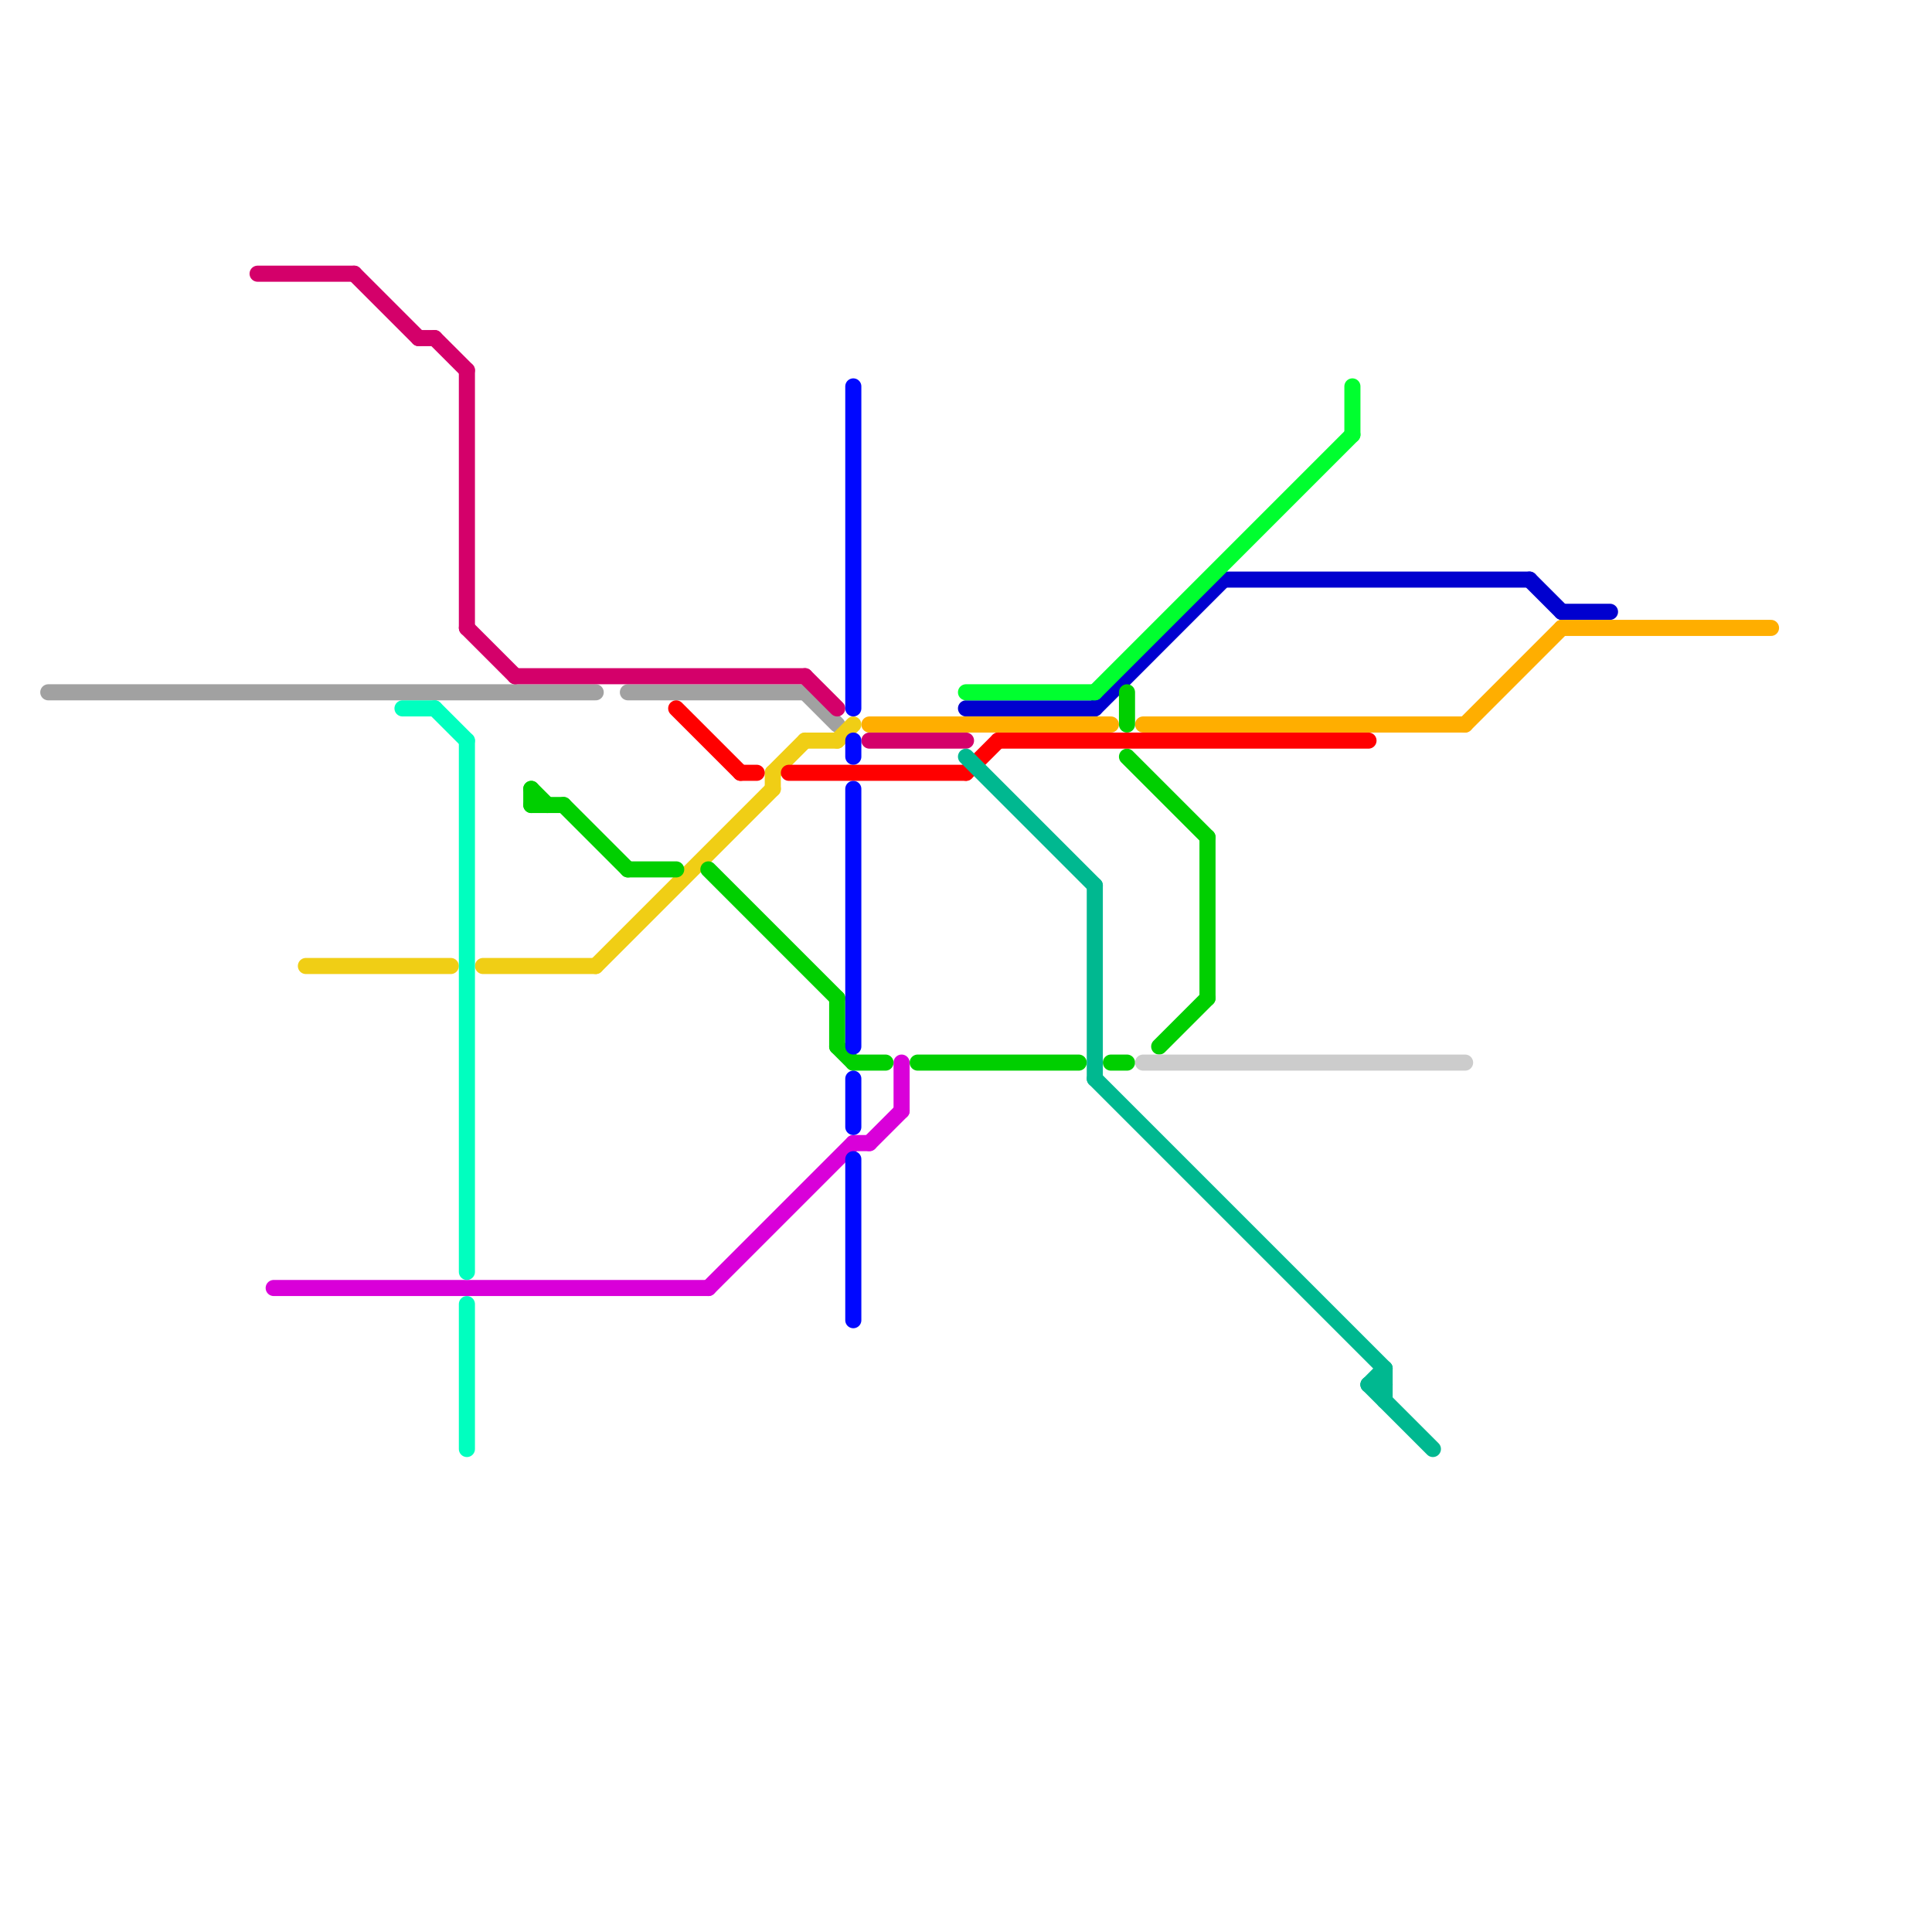 
<svg version="1.1" xmlns="http://www.w3.org/2000/svg" viewBox="0 0 120 120">
<style>text { font: 1px Helvetica; font-weight: 600; white-space: pre; dominant-baseline: central; } line { stroke-width: 1; fill: none; stroke-linecap: round; stroke-linejoin: round; } .c0 { stroke: #a1a1a1 } .c1 { stroke: #0000cf } .c2 { stroke: #ffae00 } .c3 { stroke: #d900d9 } .c4 { stroke: #d4006a } .c5 { stroke: #f0ce15 } .c6 { stroke: #00ffbf } .c7 { stroke: #00cf00 } .c8 { stroke: #ff0000 } .c9 { stroke: #0008ff } .c10 { stroke: #00ff2f } .c11 { stroke: #00b890 } .c12 { stroke: #cccccc }</style><defs><g id="wm-xf"><circle r="1.2" fill="#000"/><circle r="0.9" fill="#fff"/><circle r="0.6" fill="#000"/><circle r="0.3" fill="#fff"/></g><g id="wm"><circle r="0.6" fill="#000"/><circle r="0.3" fill="#fff"/></g></defs><line class="c0" x1="3" y1="43" x2="37" y2="43"/><line class="c0" x1="39" y1="43" x2="50" y2="43"/><line class="c0" x1="50" y1="43" x2="52" y2="45"/><line class="c1" x1="95" y1="36" x2="97" y2="38"/><line class="c1" x1="68" y1="44" x2="76" y2="36"/><line class="c1" x1="60" y1="44" x2="68" y2="44"/><line class="c1" x1="76" y1="36" x2="95" y2="36"/><line class="c1" x1="97" y1="38" x2="100" y2="38"/><line class="c2" x1="91" y1="45" x2="97" y2="39"/><line class="c2" x1="71" y1="45" x2="91" y2="45"/><line class="c2" x1="97" y1="39" x2="110" y2="39"/><line class="c2" x1="54" y1="45" x2="69" y2="45"/><line class="c3" x1="53" y1="71" x2="54" y2="71"/><line class="c3" x1="44" y1="80" x2="53" y2="71"/><line class="c3" x1="56" y1="66" x2="56" y2="69"/><line class="c3" x1="17" y1="80" x2="44" y2="80"/><line class="c3" x1="54" y1="71" x2="56" y2="69"/><line class="c4" x1="32" y1="42" x2="50" y2="42"/><line class="c4" x1="27" y1="21" x2="29" y2="23"/><line class="c4" x1="54" y1="46" x2="60" y2="46"/><line class="c4" x1="16" y1="17" x2="22" y2="17"/><line class="c4" x1="50" y1="42" x2="52" y2="44"/><line class="c4" x1="26" y1="21" x2="27" y2="21"/><line class="c4" x1="22" y1="17" x2="26" y2="21"/><line class="c4" x1="29" y1="39" x2="32" y2="42"/><line class="c4" x1="29" y1="23" x2="29" y2="39"/><line class="c5" x1="48" y1="48" x2="50" y2="46"/><line class="c5" x1="30" y1="60" x2="37" y2="60"/><line class="c5" x1="37" y1="60" x2="48" y2="49"/><line class="c5" x1="52" y1="46" x2="53" y2="45"/><line class="c5" x1="50" y1="46" x2="52" y2="46"/><line class="c5" x1="48" y1="48" x2="48" y2="49"/><line class="c5" x1="19" y1="60" x2="28" y2="60"/><line class="c6" x1="29" y1="46" x2="29" y2="79"/><line class="c6" x1="27" y1="44" x2="29" y2="46"/><line class="c6" x1="25" y1="44" x2="27" y2="44"/><line class="c6" x1="29" y1="81" x2="29" y2="90"/><line class="c7" x1="35" y1="50" x2="39" y2="54"/><line class="c7" x1="75" y1="52" x2="75" y2="62"/><line class="c7" x1="39" y1="54" x2="42" y2="54"/><line class="c7" x1="33" y1="49" x2="34" y2="50"/><line class="c7" x1="52" y1="62" x2="52" y2="65"/><line class="c7" x1="52" y1="65" x2="53" y2="66"/><line class="c7" x1="57" y1="66" x2="67" y2="66"/><line class="c7" x1="53" y1="66" x2="55" y2="66"/><line class="c7" x1="33" y1="49" x2="33" y2="50"/><line class="c7" x1="69" y1="66" x2="70" y2="66"/><line class="c7" x1="44" y1="54" x2="52" y2="62"/><line class="c7" x1="72" y1="65" x2="75" y2="62"/><line class="c7" x1="70" y1="47" x2="75" y2="52"/><line class="c7" x1="70" y1="43" x2="70" y2="45"/><line class="c7" x1="33" y1="50" x2="35" y2="50"/><line class="c8" x1="62" y1="46" x2="85" y2="46"/><line class="c8" x1="49" y1="48" x2="60" y2="48"/><line class="c8" x1="42" y1="44" x2="46" y2="48"/><line class="c8" x1="60" y1="48" x2="62" y2="46"/><line class="c8" x1="46" y1="48" x2="47" y2="48"/><line class="c9" x1="53" y1="46" x2="53" y2="47"/><line class="c9" x1="53" y1="67" x2="53" y2="70"/><line class="c9" x1="53" y1="72" x2="53" y2="82"/><line class="c9" x1="53" y1="24" x2="53" y2="44"/><line class="c9" x1="53" y1="49" x2="53" y2="65"/><line class="c10" x1="84" y1="24" x2="84" y2="27"/><line class="c10" x1="68" y1="43" x2="84" y2="27"/><line class="c10" x1="60" y1="43" x2="68" y2="43"/><line class="c11" x1="60" y1="47" x2="68" y2="55"/><line class="c11" x1="86" y1="85" x2="86" y2="87"/><line class="c11" x1="85" y1="86" x2="86" y2="85"/><line class="c11" x1="85" y1="86" x2="89" y2="90"/><line class="c11" x1="68" y1="67" x2="86" y2="85"/><line class="c11" x1="85" y1="86" x2="86" y2="86"/><line class="c11" x1="68" y1="55" x2="68" y2="67"/><line class="c12" x1="71" y1="66" x2="91" y2="66"/>
</svg>

